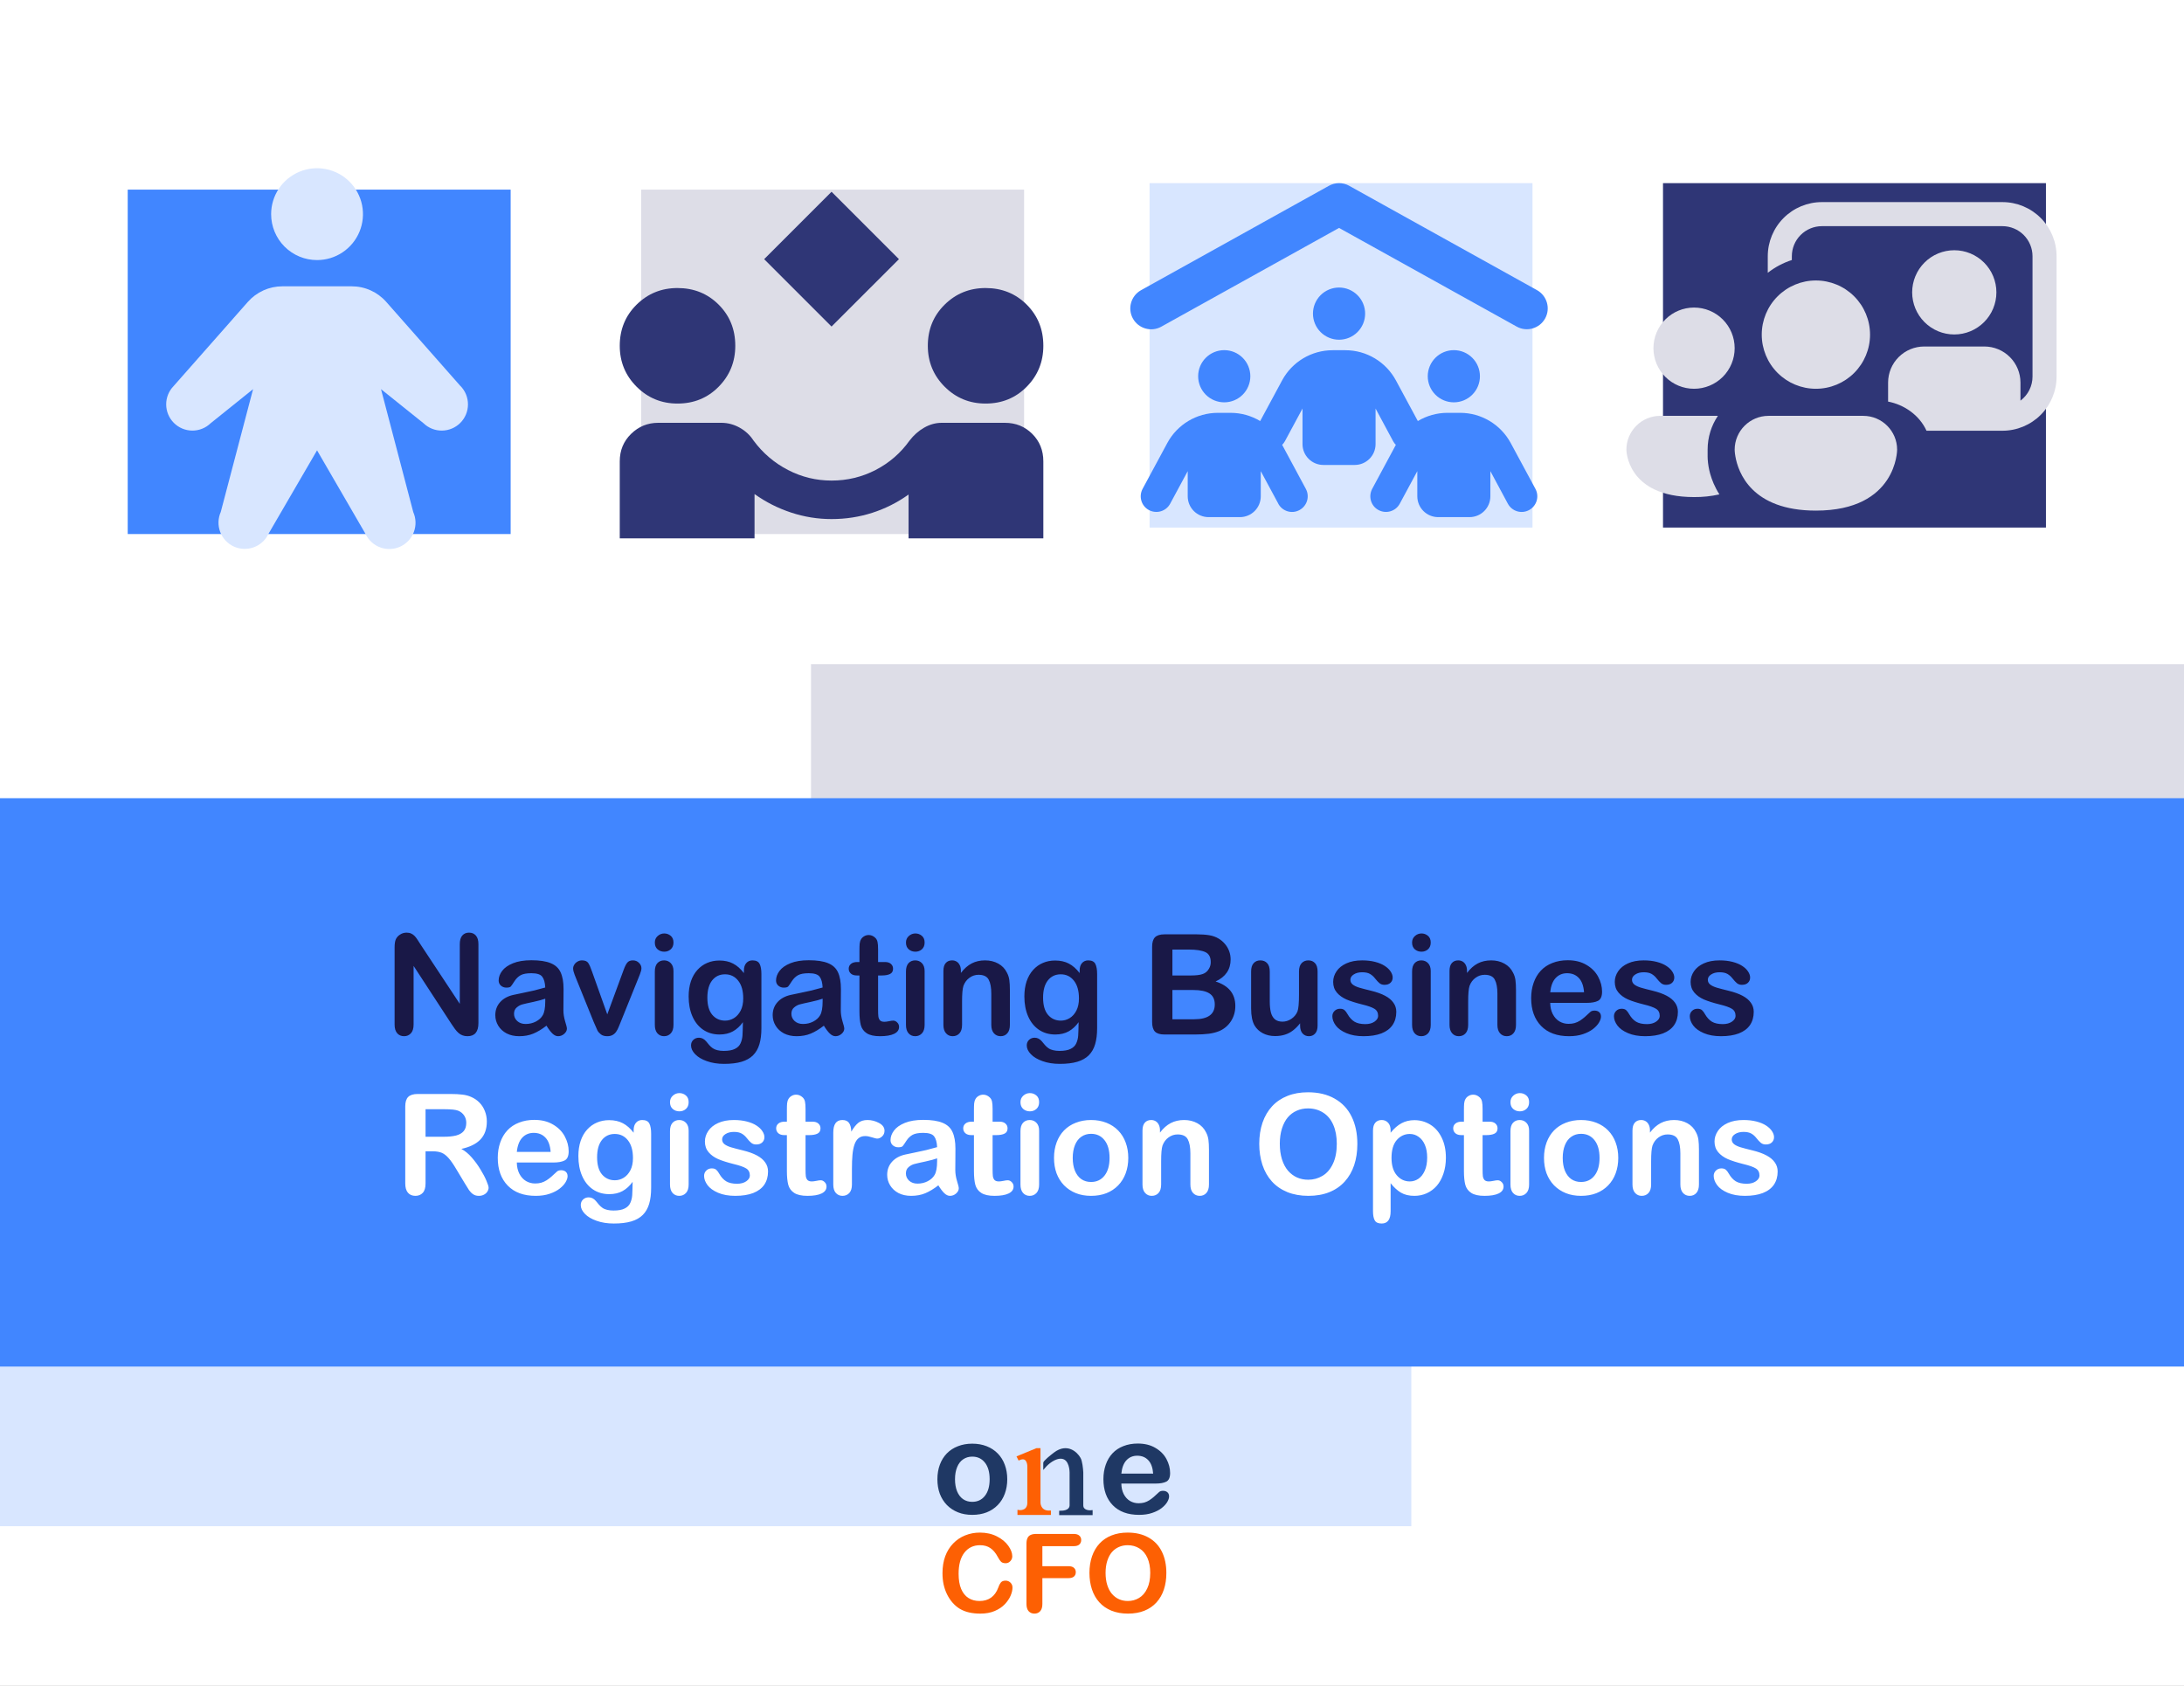 <svg width="342" height="264" viewBox="0 0 342 264" fill="none" xmlns="http://www.w3.org/2000/svg">
<rect x="0" y="0" width="342" height="264" fill="#808080" stroke="none"/>
<g clip-path="url(#clip0_2993_6537)">
<rect width="342" height="264" fill="white"/>
<rect x="127" y="104" width="225" height="73" fill="#DDDDE7"/>
<rect x="-4" y="166" width="225" height="73" fill="#D8E6FF"/>
<rect x="20" y="29.695" width="59.965" height="53.935" fill="#4186FF"/>
<rect x="100.4" y="29.695" width="59.965" height="53.935" fill="#DDDDE7"/>
<rect x="180.015" y="28.68" width="59.965" height="53.935" fill="#D8E6FF"/>
<rect x="260.415" y="28.68" width="59.965" height="53.935" fill="#2F3676"/>
<path d="M42.456 33.535C42.456 32.113 42.877 30.723 43.668 29.54C44.458 28.357 45.581 27.436 46.895 26.891C48.209 26.347 49.655 26.204 51.05 26.482C52.445 26.759 53.727 27.444 54.733 28.45C55.738 29.456 56.423 30.737 56.701 32.133C56.978 33.528 56.836 34.974 56.292 36.288C55.747 37.602 54.825 38.725 53.643 39.515C52.46 40.306 51.07 40.727 49.647 40.727C47.74 40.727 45.911 39.97 44.562 38.621C43.213 37.272 42.456 35.443 42.456 33.535ZM72.101 60.448L60.479 47.272C59.804 46.507 58.974 45.894 58.044 45.474C57.114 45.054 56.105 44.837 55.085 44.837H44.21C43.19 44.837 42.181 45.054 41.251 45.474C40.321 45.894 39.491 46.507 38.816 47.272L27.194 60.448C26.439 61.22 26.018 62.258 26.023 63.338C26.028 64.418 26.457 65.452 27.218 66.218C27.98 66.984 29.012 67.419 30.091 67.43C31.171 67.441 32.212 67.026 32.988 66.276L39.63 60.941L34.57 80.174C34.13 81.162 34.097 82.284 34.479 83.296C34.861 84.309 35.627 85.13 36.61 85.581C37.593 86.032 38.715 86.078 39.731 85.707C40.748 85.337 41.577 84.581 42.039 83.603L49.647 70.522L57.245 83.621C57.707 84.599 58.537 85.355 59.553 85.725C60.57 86.096 61.691 86.05 62.675 85.599C63.658 85.148 64.423 84.327 64.805 83.314C65.187 82.302 65.154 81.18 64.714 80.192L59.664 60.941L66.317 66.276C67.093 67.026 68.134 67.441 69.213 67.43C70.293 67.419 71.325 66.984 72.087 66.218C72.848 65.452 73.277 64.418 73.282 63.338C73.286 62.258 72.866 61.22 72.111 60.448H72.101Z" fill="#D8E6FF"/>
<path d="M130.215 51.136L119.663 40.584L130.215 30.031L140.768 40.584L130.215 51.136ZM97.05 84.301V72.241C97.05 70.533 97.641 69.101 98.823 67.945C100.005 66.789 101.424 66.211 103.08 66.211H112.954C113.959 66.211 114.914 66.463 115.818 66.965C116.723 67.468 117.452 68.146 118.004 69C119.462 70.96 121.258 72.493 123.395 73.598C125.532 74.704 127.805 75.256 130.215 75.256C132.677 75.256 134.977 74.704 137.113 73.598C139.25 72.493 141.021 70.96 142.426 69C143.079 68.146 143.846 67.468 144.726 66.965C145.607 66.463 146.523 66.211 147.476 66.211H157.35C159.059 66.211 160.491 66.789 161.646 67.945C162.802 69.101 163.38 70.533 163.38 72.241V84.301H142.275V77.442C140.516 78.698 138.619 79.653 136.583 80.306C134.547 80.96 132.424 81.286 130.215 81.286C128.054 81.286 125.944 80.947 123.884 80.267C121.823 79.588 119.914 78.621 118.155 77.367V84.301H97.05ZM106.095 63.196C103.583 63.196 101.447 62.317 99.688 60.558C97.929 58.799 97.05 56.664 97.05 54.151C97.05 51.589 97.929 49.44 99.688 47.705C101.447 45.971 103.583 45.104 106.095 45.106C108.658 45.106 110.806 45.974 112.541 47.708C114.276 49.443 115.142 51.59 115.14 54.151C115.14 56.664 114.273 58.799 112.538 60.558C110.803 62.317 108.656 63.196 106.095 63.196ZM154.335 63.196C151.823 63.196 149.687 62.317 147.928 60.558C146.169 58.799 145.29 56.664 145.29 54.151C145.29 51.589 146.169 49.44 147.928 47.705C149.687 45.971 151.823 45.104 154.335 45.106C156.898 45.106 159.046 45.974 160.781 47.708C162.516 49.443 163.382 51.59 163.38 54.151C163.38 56.664 162.513 58.799 160.778 60.558C159.043 62.317 156.896 63.196 154.335 63.196Z" fill="#2F3676"/>
<g clip-path="url(#clip1_2993_6537)">
<path d="M211.269 29.093L240.685 45.436C242.258 46.314 242.83 48.306 241.952 49.879C241.073 51.452 239.082 52.024 237.509 51.146L209.685 35.692L181.852 51.156C180.279 52.034 178.287 51.462 177.409 49.889C176.53 48.316 177.102 46.325 178.675 45.446L208.102 29.093C209.093 28.542 210.288 28.542 211.279 29.093H211.269ZM209.685 45.027C210.769 45.027 211.808 45.458 212.574 46.224C213.341 46.99 213.771 48.029 213.771 49.113C213.771 50.197 213.341 51.236 212.574 52.002C211.808 52.768 210.769 53.199 209.685 53.199C208.602 53.199 207.563 52.768 206.796 52.002C206.03 51.236 205.6 50.197 205.6 49.113C205.6 48.029 206.03 46.99 206.796 46.224C207.563 45.458 208.602 45.027 209.685 45.027ZM191.708 54.833C192.792 54.833 193.831 55.264 194.597 56.03C195.364 56.796 195.794 57.835 195.794 58.919C195.794 60.002 195.364 61.041 194.597 61.808C193.831 62.574 192.792 63.004 191.708 63.004C190.625 63.004 189.586 62.574 188.819 61.808C188.053 61.041 187.623 60.002 187.623 58.919C187.623 57.835 188.053 56.796 188.819 56.03C189.586 55.264 190.625 54.833 191.708 54.833ZM223.577 58.919C223.577 57.835 224.007 56.796 224.773 56.03C225.539 55.264 226.579 54.833 227.662 54.833C228.746 54.833 229.785 55.264 230.551 56.03C231.317 56.796 231.748 57.835 231.748 58.919C231.748 60.002 231.317 61.041 230.551 61.808C229.785 62.574 228.746 63.004 227.662 63.004C226.579 63.004 225.539 62.574 224.773 61.808C224.007 61.041 223.577 60.002 223.577 58.919ZM200.176 78.877L197.428 73.78V77.713C197.428 79.521 195.968 80.981 194.16 80.981H189.257C187.449 80.981 185.988 79.521 185.988 77.713V73.78L183.241 78.877C182.597 80.072 181.116 80.511 179.921 79.878C178.726 79.245 178.287 77.754 178.92 76.558L182.791 69.378C184.354 66.467 187.398 64.649 190.707 64.649H192.699C194.364 64.649 195.958 65.109 197.336 65.936L200.768 59.572C202.331 56.661 205.375 54.843 208.684 54.843H210.676C213.986 54.843 217.019 56.661 218.592 59.572L222.024 65.936C223.403 65.109 224.996 64.649 226.661 64.649H228.653C231.962 64.649 234.996 66.467 236.569 69.378L240.44 76.558C241.084 77.754 240.634 79.235 239.439 79.878C238.244 80.522 236.763 80.072 236.12 78.877L233.382 73.78V77.713C233.382 79.521 231.922 80.981 230.114 80.981H225.211C223.403 80.981 221.942 79.521 221.942 77.713V73.78L219.195 78.877C218.551 80.072 217.07 80.511 215.875 79.878C214.68 79.245 214.241 77.754 214.874 76.558L218.582 69.664C218.408 69.49 218.255 69.296 218.143 69.072L215.405 63.975V69.541C215.405 71.349 213.945 72.81 212.137 72.81H207.234C205.426 72.81 203.965 71.349 203.965 69.541V63.975L201.218 69.072C201.095 69.296 200.952 69.49 200.779 69.664L204.486 76.558C205.13 77.754 204.68 79.235 203.485 79.878C202.29 80.522 200.809 80.072 200.166 78.877H200.176Z" fill="#4186FF"/>
</g>
<g clip-path="url(#clip2_2993_6537)">
<path d="M276.821 40.128C276.821 37.879 277.715 35.722 279.305 34.132C280.895 32.542 283.052 31.648 285.301 31.648H313.567C315.816 31.648 317.972 32.542 319.563 34.132C321.153 35.722 322.046 37.879 322.046 40.128V58.972C322.046 61.221 321.153 63.378 319.563 64.968C317.972 66.558 315.816 67.452 313.567 67.452H301.678C300.547 64.972 298.143 63.362 295.663 62.888V59.914C295.663 58.415 296.259 56.977 297.319 55.917C298.379 54.856 299.817 54.261 301.316 54.261H310.738C312.237 54.261 313.675 54.856 314.736 55.917C315.796 56.977 316.391 58.415 316.391 59.914V62.741C316.977 62.302 317.453 61.734 317.78 61.079C318.108 60.425 318.278 59.703 318.278 58.972V40.128C318.278 38.879 317.781 37.681 316.898 36.797C316.014 35.913 314.816 35.417 313.567 35.417H285.301C284.052 35.417 282.853 35.913 281.97 36.797C281.086 37.681 280.59 38.879 280.59 40.128V40.72C279.226 41.161 277.95 41.838 276.821 42.721V40.128ZM306.027 52.377C307.776 52.377 309.454 51.682 310.691 50.445C311.928 49.208 312.623 47.53 312.623 45.781C312.623 44.032 311.928 42.355 310.691 41.118C309.454 39.881 307.776 39.186 306.027 39.186C304.278 39.186 302.6 39.881 301.364 41.118C300.127 42.355 299.432 44.032 299.432 45.781C299.432 47.53 300.127 49.208 301.364 50.445C302.6 51.682 304.278 52.377 306.027 52.377Z" fill="#DDDDE7"/>
<path d="M284.357 60.881C282.108 60.881 279.951 59.988 278.361 58.398C276.771 56.807 275.877 54.651 275.877 52.402C275.877 50.153 276.771 47.996 278.361 46.406C279.951 44.815 282.108 43.922 284.357 43.922C286.606 43.922 288.763 44.815 290.353 46.406C291.943 47.996 292.837 50.153 292.837 52.402C292.837 54.651 291.943 56.807 290.353 58.398C288.763 59.988 286.606 60.881 284.357 60.881ZM265.278 60.881C263.591 60.881 261.973 60.211 260.781 59.019C259.588 57.826 258.918 56.208 258.918 54.522C258.918 52.835 259.588 51.217 260.781 50.025C261.973 48.832 263.591 48.162 265.278 48.162C266.964 48.162 268.582 48.832 269.775 50.025C270.967 51.217 271.637 52.835 271.637 54.522C271.637 56.208 270.967 57.826 269.775 59.019C268.582 60.211 266.964 60.881 265.278 60.881ZM291.777 65.121C294.702 65.121 297.077 67.495 297.077 70.421C297.077 70.421 297.077 79.96 284.357 79.96C274.275 79.96 272.184 73.965 271.752 71.481C271.637 70.832 271.637 70.421 271.637 70.421C271.637 67.495 274.012 65.121 276.937 65.121H291.777ZM267.415 71.905C267.463 72.674 267.591 73.435 267.796 74.177C268.063 75.123 268.504 76.255 269.246 77.421C267.945 77.712 266.615 77.853 265.282 77.841C254.682 77.841 254.682 70.421 254.682 70.421C254.682 67.495 257.057 65.121 259.982 65.121H269.009C267.991 66.639 267.402 68.458 267.402 70.421V71.481L267.415 71.905Z" fill="#DDDDE7"/>
</g>
<rect x="-9" y="125" width="379" height="89" fill="#4186FF"/>
<path d="M65.889 147.953L71.998 157.196V147.868C71.998 147.261 72.127 146.808 72.383 146.509C72.647 146.202 73 146.049 73.442 146.049C73.899 146.049 74.259 146.202 74.523 146.509C74.787 146.808 74.919 147.261 74.919 147.868V160.203C74.919 161.579 74.348 162.267 73.207 162.267C72.922 162.267 72.665 162.225 72.437 162.139C72.209 162.061 71.995 161.932 71.795 161.754C71.595 161.576 71.41 161.369 71.239 161.133C71.067 160.891 70.896 160.645 70.725 160.395L64.766 151.259V160.449C64.766 161.048 64.627 161.501 64.349 161.807C64.071 162.114 63.714 162.267 63.279 162.267C62.83 162.267 62.47 162.114 62.199 161.807C61.928 161.494 61.792 161.041 61.792 160.449V148.349C61.792 147.835 61.849 147.432 61.963 147.14C62.099 146.819 62.323 146.559 62.637 146.359C62.951 146.152 63.29 146.049 63.654 146.049C63.939 146.049 64.181 146.095 64.381 146.188C64.588 146.281 64.766 146.405 64.916 146.562C65.073 146.719 65.23 146.923 65.387 147.172C65.551 147.422 65.718 147.682 65.889 147.953ZM85.574 160.62C84.868 161.169 84.184 161.583 83.52 161.861C82.864 162.132 82.126 162.267 81.306 162.267C80.557 162.267 79.897 162.121 79.327 161.829C78.763 161.529 78.328 161.126 78.021 160.62C77.715 160.114 77.561 159.564 77.561 158.972C77.561 158.174 77.814 157.492 78.321 156.929C78.827 156.366 79.523 155.988 80.407 155.795C80.593 155.752 81.053 155.656 81.787 155.506C82.522 155.356 83.149 155.221 83.67 155.1C84.198 154.971 84.768 154.818 85.382 154.64C85.346 153.869 85.189 153.306 84.911 152.949C84.64 152.585 84.073 152.404 83.21 152.404C82.468 152.404 81.908 152.507 81.53 152.714C81.159 152.921 80.839 153.231 80.568 153.645C80.304 154.058 80.115 154.333 80.001 154.468C79.894 154.597 79.658 154.661 79.294 154.661C78.966 154.661 78.681 154.558 78.439 154.351C78.203 154.137 78.086 153.866 78.086 153.538C78.086 153.024 78.267 152.525 78.631 152.04C78.995 151.555 79.562 151.155 80.332 150.842C81.103 150.528 82.062 150.371 83.21 150.371C84.494 150.371 85.503 150.524 86.238 150.831C86.972 151.131 87.489 151.608 87.789 152.265C88.096 152.921 88.249 153.791 88.249 154.875C88.249 155.56 88.245 156.141 88.238 156.619C88.238 157.097 88.235 157.628 88.228 158.213C88.228 158.762 88.317 159.336 88.495 159.935C88.68 160.527 88.773 160.909 88.773 161.08C88.773 161.379 88.63 161.654 88.345 161.904C88.067 162.146 87.75 162.267 87.393 162.267C87.094 162.267 86.798 162.128 86.505 161.85C86.213 161.565 85.903 161.155 85.574 160.62ZM85.382 156.394C84.954 156.551 84.33 156.719 83.51 156.897C82.697 157.068 82.133 157.196 81.819 157.282C81.505 157.361 81.206 157.521 80.921 157.763C80.635 157.999 80.493 158.33 80.493 158.758C80.493 159.201 80.66 159.579 80.996 159.892C81.331 160.199 81.769 160.352 82.311 160.352C82.889 160.352 83.421 160.228 83.905 159.978C84.398 159.721 84.758 159.393 84.986 158.994C85.25 158.552 85.382 157.824 85.382 156.811V156.394ZM92.732 152.211L95.096 158.844L97.642 151.922C97.842 151.366 98.038 150.974 98.231 150.745C98.423 150.51 98.716 150.392 99.108 150.392C99.479 150.392 99.792 150.517 100.049 150.767C100.313 151.016 100.445 151.305 100.445 151.633C100.445 151.762 100.42 151.911 100.37 152.083C100.327 152.254 100.274 152.414 100.21 152.564C100.153 152.714 100.085 152.885 100.006 153.078L97.203 160.032C97.125 160.231 97.022 160.484 96.893 160.791C96.772 161.098 96.633 161.362 96.476 161.583C96.326 161.797 96.137 161.964 95.909 162.086C95.688 162.207 95.417 162.267 95.096 162.267C94.682 162.267 94.351 162.175 94.101 161.989C93.858 161.797 93.677 161.59 93.555 161.369C93.441 161.141 93.245 160.695 92.967 160.032L90.185 153.153C90.121 152.981 90.053 152.81 89.982 152.639C89.918 152.468 89.861 152.293 89.811 152.115C89.768 151.936 89.747 151.783 89.747 151.655C89.747 151.455 89.807 151.259 89.929 151.066C90.05 150.867 90.217 150.706 90.431 150.585C90.645 150.457 90.877 150.392 91.127 150.392C91.612 150.392 91.943 150.531 92.122 150.81C92.307 151.088 92.51 151.555 92.732 152.211ZM105.463 152.051V160.492C105.463 161.076 105.323 161.519 105.045 161.818C104.767 162.118 104.414 162.267 103.986 162.267C103.558 162.267 103.209 162.114 102.938 161.807C102.674 161.501 102.542 161.062 102.542 160.492V152.136C102.542 151.558 102.674 151.123 102.938 150.831C103.209 150.539 103.558 150.392 103.986 150.392C104.414 150.392 104.767 150.539 105.045 150.831C105.323 151.123 105.463 151.53 105.463 152.051ZM104.018 149.034C103.612 149.034 103.262 148.909 102.97 148.659C102.685 148.41 102.542 148.057 102.542 147.6C102.542 147.186 102.688 146.848 102.981 146.584C103.28 146.313 103.626 146.177 104.018 146.177C104.396 146.177 104.731 146.298 105.024 146.541C105.316 146.783 105.463 147.136 105.463 147.6C105.463 148.049 105.32 148.402 105.035 148.659C104.749 148.909 104.411 149.034 104.018 149.034ZM119.231 152.532V161.016C119.231 161.986 119.128 162.82 118.921 163.519C118.714 164.218 118.383 164.796 117.926 165.252C117.47 165.709 116.87 166.048 116.129 166.269C115.394 166.49 114.478 166.6 113.379 166.6C112.374 166.6 111.475 166.458 110.683 166.172C109.892 165.894 109.282 165.53 108.854 165.081C108.426 164.639 108.212 164.182 108.212 163.712C108.212 163.355 108.333 163.063 108.576 162.834C108.818 162.613 109.111 162.503 109.453 162.503C109.881 162.503 110.255 162.692 110.576 163.07C110.733 163.262 110.894 163.455 111.058 163.648C111.229 163.847 111.414 164.015 111.614 164.15C111.821 164.293 112.067 164.396 112.352 164.461C112.638 164.532 112.966 164.568 113.336 164.568C114.092 164.568 114.677 164.461 115.091 164.247C115.512 164.04 115.804 163.747 115.968 163.369C116.139 162.991 116.239 162.585 116.268 162.15C116.296 161.722 116.318 161.03 116.332 160.074C115.883 160.702 115.362 161.18 114.77 161.508C114.185 161.836 113.486 162 112.673 162C111.696 162 110.84 161.75 110.106 161.251C109.378 160.752 108.818 160.053 108.426 159.154C108.034 158.256 107.838 157.218 107.838 156.041C107.838 155.164 107.955 154.372 108.191 153.666C108.433 152.96 108.775 152.364 109.218 151.879C109.66 151.394 110.17 151.031 110.747 150.788C111.325 150.539 111.96 150.414 112.652 150.414C113.479 150.414 114.196 150.574 114.802 150.895C115.408 151.209 115.972 151.705 116.492 152.382V151.986C116.492 151.48 116.617 151.088 116.867 150.81C117.117 150.531 117.437 150.392 117.83 150.392C118.393 150.392 118.768 150.578 118.953 150.949C119.139 151.312 119.231 151.84 119.231 152.532ZM110.769 156.234C110.769 157.418 111.026 158.313 111.539 158.919C112.06 159.525 112.73 159.828 113.55 159.828C114.035 159.828 114.492 159.7 114.92 159.443C115.355 159.179 115.708 158.787 115.979 158.266C116.25 157.739 116.385 157.1 116.385 156.351C116.385 155.16 116.122 154.233 115.594 153.57C115.073 152.906 114.385 152.575 113.529 152.575C112.695 152.575 112.024 152.892 111.518 153.527C111.019 154.162 110.769 155.064 110.769 156.234ZM129.01 160.62C128.303 161.169 127.619 161.583 126.955 161.861C126.299 162.132 125.561 162.267 124.741 162.267C123.992 162.267 123.332 162.121 122.762 161.829C122.198 161.529 121.763 161.126 121.457 160.62C121.15 160.114 120.996 159.564 120.996 158.972C120.996 158.174 121.25 157.492 121.756 156.929C122.262 156.366 122.958 155.988 123.842 155.795C124.028 155.752 124.488 155.656 125.222 155.506C125.957 155.356 126.585 155.221 127.105 155.1C127.633 154.971 128.204 154.818 128.817 154.64C128.781 153.869 128.624 153.306 128.346 152.949C128.075 152.585 127.508 152.404 126.645 152.404C125.903 152.404 125.344 152.507 124.966 152.714C124.595 152.921 124.274 153.231 124.003 153.645C123.739 154.058 123.55 154.333 123.436 154.468C123.329 154.597 123.093 154.661 122.73 154.661C122.402 154.661 122.116 154.558 121.874 154.351C121.638 154.137 121.521 153.866 121.521 153.538C121.521 153.024 121.703 152.525 122.066 152.04C122.43 151.555 122.997 151.155 123.767 150.842C124.538 150.528 125.497 150.371 126.645 150.371C127.929 150.371 128.938 150.524 129.673 150.831C130.407 151.131 130.925 151.608 131.224 152.265C131.531 152.921 131.684 153.791 131.684 154.875C131.684 155.56 131.681 156.141 131.673 156.619C131.673 157.097 131.67 157.628 131.663 158.213C131.663 158.762 131.752 159.336 131.93 159.935C132.116 160.527 132.208 160.909 132.208 161.08C132.208 161.379 132.066 161.654 131.78 161.904C131.502 162.146 131.185 162.267 130.828 162.267C130.529 162.267 130.233 162.128 129.94 161.85C129.648 161.565 129.338 161.155 129.01 160.62ZM128.817 156.394C128.389 156.551 127.765 156.719 126.945 156.897C126.132 157.068 125.568 157.196 125.254 157.282C124.941 157.361 124.641 157.521 124.356 157.763C124.07 157.999 123.928 158.33 123.928 158.758C123.928 159.201 124.095 159.579 124.431 159.892C124.766 160.199 125.204 160.352 125.747 160.352C126.324 160.352 126.856 160.228 127.341 159.978C127.833 159.721 128.193 159.393 128.421 158.994C128.685 158.552 128.817 157.824 128.817 156.811V156.394ZM134.262 150.649H134.583V148.895C134.583 148.424 134.594 148.057 134.615 147.793C134.644 147.522 134.715 147.29 134.829 147.097C134.944 146.898 135.108 146.737 135.322 146.616C135.535 146.487 135.774 146.423 136.038 146.423C136.409 146.423 136.744 146.562 137.044 146.841C137.244 147.026 137.368 147.254 137.418 147.525C137.475 147.789 137.504 148.167 137.504 148.659V150.649H138.574C138.987 150.649 139.301 150.749 139.515 150.949C139.736 151.141 139.847 151.391 139.847 151.698C139.847 152.09 139.69 152.364 139.376 152.521C139.069 152.678 138.627 152.757 138.05 152.757H137.504V158.127C137.504 158.584 137.518 158.937 137.547 159.186C137.582 159.429 137.668 159.629 137.804 159.785C137.946 159.935 138.174 160.01 138.488 160.01C138.659 160.01 138.891 159.982 139.184 159.925C139.476 159.86 139.704 159.828 139.868 159.828C140.104 159.828 140.314 159.925 140.499 160.117C140.692 160.303 140.788 160.534 140.788 160.812C140.788 161.283 140.532 161.643 140.018 161.893C139.505 162.143 138.766 162.267 137.804 162.267C136.891 162.267 136.199 162.114 135.728 161.807C135.257 161.501 134.947 161.076 134.797 160.534C134.655 159.992 134.583 159.268 134.583 158.363V152.757H134.198C133.777 152.757 133.456 152.657 133.235 152.457C133.014 152.257 132.904 152.004 132.904 151.698C132.904 151.391 133.018 151.141 133.246 150.949C133.481 150.749 133.82 150.649 134.262 150.649ZM144.79 152.051V160.492C144.79 161.076 144.65 161.519 144.372 161.818C144.094 162.118 143.741 162.267 143.313 162.267C142.885 162.267 142.536 162.114 142.265 161.807C142.001 161.501 141.869 161.062 141.869 160.492V152.136C141.869 151.558 142.001 151.123 142.265 150.831C142.536 150.539 142.885 150.392 143.313 150.392C143.741 150.392 144.094 150.539 144.372 150.831C144.65 151.123 144.79 151.53 144.79 152.051ZM143.345 149.034C142.939 149.034 142.589 148.909 142.297 148.659C142.012 148.41 141.869 148.057 141.869 147.6C141.869 147.186 142.015 146.848 142.308 146.584C142.607 146.313 142.953 146.177 143.345 146.177C143.723 146.177 144.058 146.298 144.351 146.541C144.643 146.783 144.79 147.136 144.79 147.6C144.79 148.049 144.647 148.402 144.362 148.659C144.076 148.909 143.738 149.034 143.345 149.034ZM150.47 152.008V152.361C150.984 151.683 151.544 151.188 152.15 150.874C152.763 150.553 153.466 150.392 154.257 150.392C155.028 150.392 155.716 150.56 156.322 150.895C156.929 151.23 157.381 151.705 157.681 152.318C157.874 152.675 157.998 153.06 158.055 153.473C158.112 153.887 158.141 154.415 158.141 155.057V160.492C158.141 161.076 158.005 161.519 157.734 161.818C157.471 162.118 157.125 162.267 156.697 162.267C156.262 162.267 155.909 162.114 155.638 161.807C155.367 161.501 155.231 161.062 155.231 160.492V155.624C155.231 154.661 155.096 153.926 154.825 153.42C154.561 152.906 154.029 152.65 153.23 152.65C152.71 152.65 152.236 152.807 151.808 153.12C151.38 153.427 151.066 153.851 150.866 154.394C150.723 154.829 150.652 155.642 150.652 156.833V160.492C150.652 161.084 150.513 161.529 150.235 161.829C149.964 162.121 149.611 162.267 149.176 162.267C148.755 162.267 148.409 162.114 148.138 161.807C147.867 161.501 147.732 161.062 147.732 160.492V152.051C147.732 151.494 147.853 151.081 148.095 150.81C148.338 150.531 148.669 150.392 149.09 150.392C149.347 150.392 149.579 150.453 149.786 150.574C149.992 150.695 150.156 150.877 150.278 151.12C150.406 151.362 150.47 151.658 150.47 152.008ZM171.803 152.532V161.016C171.803 161.986 171.699 162.82 171.492 163.519C171.286 164.218 170.954 164.796 170.498 165.252C170.041 165.709 169.442 166.048 168.7 166.269C167.966 166.49 167.049 166.6 165.951 166.6C164.945 166.6 164.046 166.458 163.255 166.172C162.463 165.894 161.853 165.53 161.425 165.081C160.997 164.639 160.783 164.182 160.783 163.712C160.783 163.355 160.905 163.063 161.147 162.834C161.39 162.613 161.682 162.503 162.024 162.503C162.452 162.503 162.827 162.692 163.148 163.07C163.305 163.262 163.465 163.455 163.629 163.648C163.8 163.847 163.986 164.015 164.186 164.15C164.392 164.293 164.638 164.396 164.924 164.461C165.209 164.532 165.537 164.568 165.908 164.568C166.664 164.568 167.249 164.461 167.662 164.247C168.083 164.04 168.376 163.747 168.54 163.369C168.711 162.991 168.811 162.585 168.839 162.15C168.868 161.722 168.889 161.03 168.903 160.074C168.454 160.702 167.934 161.18 167.342 161.508C166.757 161.836 166.058 162 165.245 162C164.268 162 163.412 161.75 162.677 161.251C161.95 160.752 161.39 160.053 160.997 159.154C160.605 158.256 160.409 157.218 160.409 156.041C160.409 155.164 160.527 154.372 160.762 153.666C161.005 152.96 161.347 152.364 161.789 151.879C162.231 151.394 162.741 151.031 163.319 150.788C163.897 150.539 164.531 150.414 165.223 150.414C166.051 150.414 166.767 150.574 167.374 150.895C167.98 151.209 168.543 151.705 169.064 152.382V151.986C169.064 151.48 169.189 151.088 169.438 150.81C169.688 150.531 170.009 150.392 170.401 150.392C170.965 150.392 171.339 150.578 171.525 150.949C171.71 151.312 171.803 151.84 171.803 152.532ZM163.34 156.234C163.34 157.418 163.597 158.313 164.111 158.919C164.631 159.525 165.302 159.828 166.122 159.828C166.607 159.828 167.063 159.7 167.491 159.443C167.926 159.179 168.279 158.787 168.55 158.266C168.821 157.739 168.957 157.1 168.957 156.351C168.957 155.16 168.693 154.233 168.165 153.57C167.645 152.906 166.956 152.575 166.101 152.575C165.266 152.575 164.596 152.892 164.089 153.527C163.59 154.162 163.34 155.064 163.34 156.234ZM187.133 162H182.341C181.649 162 181.153 161.847 180.853 161.54C180.561 161.226 180.415 160.73 180.415 160.053V148.263C180.415 147.572 180.565 147.076 180.864 146.776C181.171 146.47 181.663 146.316 182.341 146.316H187.422C188.171 146.316 188.82 146.363 189.369 146.455C189.919 146.548 190.411 146.726 190.846 146.99C191.217 147.211 191.545 147.493 191.83 147.835C192.115 148.171 192.333 148.545 192.483 148.959C192.632 149.365 192.707 149.797 192.707 150.253C192.707 151.822 191.923 152.971 190.354 153.698C192.415 154.354 193.445 155.631 193.445 157.528C193.445 158.405 193.221 159.197 192.771 159.903C192.322 160.602 191.716 161.119 190.953 161.454C190.475 161.654 189.926 161.797 189.305 161.882C188.685 161.961 187.961 162 187.133 162ZM186.898 155.035H183.592V159.614H187.005C189.152 159.614 190.225 158.84 190.225 157.293C190.225 156.501 189.947 155.927 189.391 155.57C188.834 155.214 188.004 155.035 186.898 155.035ZM183.592 148.702V152.757H186.502C187.294 152.757 187.904 152.682 188.332 152.532C188.767 152.382 189.098 152.097 189.327 151.676C189.505 151.377 189.594 151.041 189.594 150.67C189.594 149.879 189.312 149.355 188.749 149.098C188.185 148.834 187.326 148.702 186.171 148.702H183.592ZM203.587 160.62V160.245C203.238 160.688 202.871 161.059 202.485 161.358C202.1 161.658 201.68 161.879 201.223 162.021C200.767 162.171 200.246 162.246 199.661 162.246C198.955 162.246 198.32 162.1 197.757 161.807C197.201 161.515 196.769 161.112 196.462 160.599C196.099 159.978 195.917 159.086 195.917 157.924V152.136C195.917 151.551 196.049 151.116 196.313 150.831C196.576 150.539 196.926 150.392 197.361 150.392C197.803 150.392 198.16 150.539 198.431 150.831C198.702 151.123 198.837 151.558 198.837 152.136V156.811C198.837 157.489 198.894 158.059 199.009 158.523C199.123 158.98 199.326 159.34 199.618 159.604C199.918 159.86 200.321 159.989 200.827 159.989C201.319 159.989 201.783 159.843 202.218 159.55C202.653 159.258 202.97 158.876 203.17 158.405C203.334 157.992 203.416 157.086 203.416 155.688V152.136C203.416 151.558 203.552 151.123 203.823 150.831C204.094 150.539 204.447 150.392 204.882 150.392C205.317 150.392 205.666 150.539 205.93 150.831C206.194 151.116 206.326 151.551 206.326 152.136V160.599C206.326 161.155 206.198 161.572 205.941 161.85C205.691 162.128 205.367 162.267 204.967 162.267C204.568 162.267 204.236 162.125 203.973 161.84C203.716 161.547 203.587 161.141 203.587 160.62ZM218.651 158.448C218.651 159.254 218.454 159.946 218.062 160.524C217.67 161.094 217.089 161.529 216.318 161.829C215.555 162.121 214.624 162.267 213.526 162.267C212.478 162.267 211.579 162.107 210.83 161.786C210.081 161.465 209.529 161.066 209.172 160.588C208.815 160.103 208.637 159.618 208.637 159.133C208.637 158.812 208.751 158.537 208.979 158.309C209.208 158.081 209.496 157.967 209.846 157.967C210.153 157.967 210.388 158.042 210.552 158.191C210.716 158.341 210.873 158.552 211.023 158.823C211.322 159.343 211.679 159.732 212.093 159.989C212.513 160.245 213.084 160.374 213.804 160.374C214.389 160.374 214.867 160.245 215.238 159.989C215.616 159.725 215.805 159.425 215.805 159.09C215.805 158.577 215.609 158.202 215.216 157.967C214.831 157.731 214.193 157.507 213.301 157.293C212.296 157.043 211.476 156.783 210.841 156.512C210.213 156.234 209.71 155.87 209.332 155.421C208.954 154.971 208.765 154.418 208.765 153.762C208.765 153.177 208.94 152.625 209.29 152.104C209.639 151.583 210.153 151.17 210.83 150.863C211.515 150.549 212.339 150.392 213.301 150.392C214.057 150.392 214.735 150.471 215.334 150.628C215.94 150.785 216.443 150.995 216.843 151.259C217.249 151.523 217.556 151.815 217.763 152.136C217.977 152.457 218.084 152.771 218.084 153.078C218.084 153.413 217.969 153.687 217.741 153.901C217.52 154.115 217.203 154.222 216.789 154.222C216.49 154.222 216.233 154.137 216.019 153.966C215.812 153.794 215.573 153.538 215.302 153.195C215.081 152.91 214.821 152.682 214.521 152.511C214.222 152.339 213.815 152.254 213.301 152.254C212.774 152.254 212.335 152.368 211.986 152.596C211.636 152.817 211.461 153.095 211.461 153.431C211.461 153.737 211.59 153.991 211.846 154.19C212.103 154.383 212.449 154.543 212.884 154.672C213.319 154.8 213.918 154.957 214.682 155.142C215.587 155.363 216.326 155.627 216.896 155.934C217.474 156.241 217.909 156.604 218.201 157.025C218.501 157.439 218.651 157.913 218.651 158.448ZM224.043 152.051V160.492C224.043 161.076 223.903 161.519 223.625 161.818C223.347 162.118 222.994 162.267 222.566 162.267C222.138 162.267 221.789 162.114 221.518 161.807C221.254 161.501 221.122 161.062 221.122 160.492V152.136C221.122 151.558 221.254 151.123 221.518 150.831C221.789 150.539 222.138 150.392 222.566 150.392C222.994 150.392 223.347 150.539 223.625 150.831C223.903 151.123 224.043 151.53 224.043 152.051ZM222.598 149.034C222.192 149.034 221.842 148.909 221.55 148.659C221.265 148.41 221.122 148.057 221.122 147.6C221.122 147.186 221.268 146.848 221.561 146.584C221.86 146.313 222.206 146.177 222.598 146.177C222.976 146.177 223.312 146.298 223.604 146.541C223.896 146.783 224.043 147.136 224.043 147.6C224.043 148.049 223.9 148.402 223.615 148.659C223.329 148.909 222.991 149.034 222.598 149.034ZM229.723 152.008V152.361C230.237 151.683 230.797 151.188 231.403 150.874C232.016 150.553 232.719 150.392 233.511 150.392C234.281 150.392 234.969 150.56 235.575 150.895C236.182 151.23 236.634 151.705 236.934 152.318C237.127 152.675 237.251 153.06 237.308 153.473C237.366 153.887 237.394 154.415 237.394 155.057V160.492C237.394 161.076 237.259 161.519 236.987 161.818C236.724 162.118 236.378 162.267 235.95 162.267C235.515 162.267 235.162 162.114 234.891 161.807C234.62 161.501 234.484 161.062 234.484 160.492V155.624C234.484 154.661 234.349 153.926 234.078 153.42C233.814 152.906 233.282 152.65 232.484 152.65C231.963 152.65 231.489 152.807 231.061 153.12C230.633 153.427 230.319 153.851 230.119 154.394C229.977 154.829 229.905 155.642 229.905 156.833V160.492C229.905 161.084 229.766 161.529 229.488 161.829C229.217 162.121 228.864 162.267 228.429 162.267C228.008 162.267 227.662 162.114 227.391 161.807C227.12 161.501 226.985 161.062 226.985 160.492V152.051C226.985 151.494 227.106 151.081 227.348 150.81C227.591 150.531 227.922 150.392 228.343 150.392C228.6 150.392 228.832 150.453 229.039 150.574C229.245 150.695 229.41 150.877 229.531 151.12C229.659 151.362 229.723 151.658 229.723 152.008ZM248.467 157.047H242.754C242.761 157.71 242.893 158.295 243.15 158.801C243.414 159.308 243.76 159.689 244.187 159.946C244.623 160.203 245.1 160.331 245.621 160.331C245.971 160.331 246.288 160.292 246.573 160.213C246.866 160.128 247.147 159.999 247.418 159.828C247.689 159.65 247.939 159.461 248.167 159.261C248.395 159.062 248.691 158.791 249.055 158.448C249.205 158.32 249.419 158.256 249.697 158.256C249.997 158.256 250.239 158.338 250.425 158.502C250.61 158.666 250.703 158.897 250.703 159.197C250.703 159.461 250.599 159.771 250.392 160.128C250.186 160.477 249.872 160.816 249.451 161.144C249.037 161.465 248.513 161.733 247.878 161.947C247.251 162.16 246.527 162.267 245.707 162.267C243.831 162.267 242.372 161.733 241.331 160.663C240.29 159.593 239.769 158.141 239.769 156.309C239.769 155.446 239.897 154.647 240.154 153.912C240.411 153.17 240.785 152.536 241.278 152.008C241.77 151.48 242.376 151.077 243.096 150.799C243.817 150.514 244.615 150.371 245.493 150.371C246.634 150.371 247.611 150.613 248.424 151.098C249.244 151.576 249.858 152.197 250.264 152.96C250.671 153.723 250.874 154.5 250.874 155.292C250.874 156.027 250.664 156.505 250.243 156.726C249.822 156.94 249.23 157.047 248.467 157.047ZM242.754 155.388H248.05C247.978 154.39 247.707 153.645 247.236 153.153C246.773 152.653 246.16 152.404 245.396 152.404C244.669 152.404 244.07 152.657 243.599 153.163C243.135 153.662 242.854 154.404 242.754 155.388ZM262.749 158.448C262.749 159.254 262.553 159.946 262.161 160.524C261.768 161.094 261.187 161.529 260.417 161.829C259.654 162.121 258.723 162.267 257.625 162.267C256.576 162.267 255.677 162.107 254.929 161.786C254.18 161.465 253.627 161.066 253.27 160.588C252.914 160.103 252.735 159.618 252.735 159.133C252.735 158.812 252.85 158.537 253.078 158.309C253.306 158.081 253.595 157.967 253.944 157.967C254.251 157.967 254.486 158.042 254.65 158.191C254.814 158.341 254.971 158.552 255.121 158.823C255.421 159.343 255.777 159.732 256.191 159.989C256.612 160.245 257.182 160.374 257.903 160.374C258.488 160.374 258.965 160.245 259.336 159.989C259.714 159.725 259.903 159.425 259.903 159.09C259.903 158.577 259.707 158.202 259.315 157.967C258.93 157.731 258.291 157.507 257.4 157.293C256.394 157.043 255.574 156.783 254.939 156.512C254.312 156.234 253.809 155.87 253.431 155.421C253.053 154.971 252.864 154.418 252.864 153.762C252.864 153.177 253.039 152.625 253.388 152.104C253.737 151.583 254.251 151.17 254.929 150.863C255.613 150.549 256.437 150.392 257.4 150.392C258.156 150.392 258.833 150.471 259.433 150.628C260.039 150.785 260.542 150.995 260.941 151.259C261.348 151.523 261.654 151.815 261.861 152.136C262.075 152.457 262.182 152.771 262.182 153.078C262.182 153.413 262.068 153.687 261.84 153.901C261.619 154.115 261.301 154.222 260.888 154.222C260.588 154.222 260.331 154.137 260.117 153.966C259.91 153.794 259.671 153.538 259.4 153.195C259.179 152.91 258.919 152.682 258.619 152.511C258.32 152.339 257.913 152.254 257.4 152.254C256.872 152.254 256.433 152.368 256.084 152.596C255.735 152.817 255.56 153.095 255.56 153.431C255.56 153.737 255.688 153.991 255.945 154.19C256.202 154.383 256.548 154.543 256.983 154.672C257.418 154.8 258.017 154.957 258.78 155.142C259.686 155.363 260.424 155.627 260.995 155.934C261.572 156.241 262.007 156.604 262.3 157.025C262.599 157.439 262.749 157.913 262.749 158.448ZM274.624 158.448C274.624 159.254 274.428 159.946 274.036 160.524C273.643 161.094 273.062 161.529 272.292 161.829C271.529 162.121 270.598 162.267 269.5 162.267C268.451 162.267 267.553 162.107 266.804 161.786C266.055 161.465 265.502 161.066 265.145 160.588C264.789 160.103 264.611 159.618 264.611 159.133C264.611 158.812 264.725 158.537 264.953 158.309C265.181 158.081 265.47 157.967 265.819 157.967C266.126 157.967 266.361 158.042 266.526 158.191C266.69 158.341 266.846 158.552 266.996 158.823C267.296 159.343 267.652 159.732 268.066 159.989C268.487 160.245 269.057 160.374 269.778 160.374C270.363 160.374 270.84 160.245 271.211 159.989C271.589 159.725 271.778 159.425 271.778 159.09C271.778 158.577 271.582 158.202 271.19 157.967C270.805 157.731 270.166 157.507 269.275 157.293C268.269 157.043 267.449 156.783 266.814 156.512C266.187 156.234 265.684 155.87 265.306 155.421C264.928 154.971 264.739 154.418 264.739 153.762C264.739 153.177 264.914 152.625 265.263 152.104C265.613 151.583 266.126 151.17 266.804 150.863C267.488 150.549 268.312 150.392 269.275 150.392C270.031 150.392 270.709 150.471 271.308 150.628C271.914 150.785 272.417 150.995 272.816 151.259C273.223 151.523 273.529 151.815 273.736 152.136C273.95 152.457 274.057 152.771 274.057 153.078C274.057 153.413 273.943 153.687 273.715 153.901C273.494 154.115 273.176 154.222 272.763 154.222C272.463 154.222 272.206 154.137 271.992 153.966C271.786 153.794 271.547 153.538 271.276 153.195C271.054 152.91 270.794 152.682 270.495 152.511C270.195 152.339 269.788 152.254 269.275 152.254C268.747 152.254 268.309 152.368 267.959 152.596C267.61 152.817 267.435 153.095 267.435 153.431C267.435 153.737 267.563 153.991 267.82 154.19C268.077 154.383 268.423 154.543 268.858 154.672C269.293 154.8 269.892 154.957 270.655 155.142C271.561 155.363 272.299 155.627 272.87 155.934C273.447 156.241 273.882 156.604 274.175 157.025C274.474 157.439 274.624 157.913 274.624 158.448Z" fill="#191847"/>
<path d="M67.751 180.292H66.638V185.331C66.638 185.994 66.492 186.483 66.2 186.797C65.907 187.111 65.526 187.267 65.055 187.267C64.549 187.267 64.156 187.103 63.878 186.775C63.6 186.447 63.461 185.966 63.461 185.331V173.263C63.461 172.579 63.614 172.083 63.921 171.776C64.228 171.47 64.723 171.316 65.408 171.316H70.575C71.289 171.316 71.898 171.348 72.405 171.413C72.911 171.47 73.368 171.591 73.774 171.776C74.266 171.983 74.701 172.279 75.079 172.664C75.457 173.049 75.743 173.499 75.935 174.012C76.135 174.519 76.235 175.057 76.235 175.628C76.235 176.797 75.903 177.732 75.24 178.431C74.584 179.13 73.585 179.625 72.244 179.918C72.808 180.217 73.346 180.659 73.86 181.244C74.373 181.829 74.83 182.453 75.229 183.117C75.636 183.773 75.95 184.368 76.171 184.903C76.399 185.431 76.513 185.795 76.513 185.994C76.513 186.201 76.445 186.408 76.31 186.615C76.181 186.815 76.003 186.971 75.775 187.086C75.546 187.207 75.283 187.267 74.983 187.267C74.626 187.267 74.327 187.182 74.084 187.011C73.842 186.847 73.632 186.636 73.453 186.379C73.282 186.123 73.047 185.745 72.747 185.245L71.474 183.127C71.018 182.35 70.608 181.758 70.244 181.351C69.887 180.945 69.523 180.667 69.153 180.517C68.782 180.367 68.314 180.292 67.751 180.292ZM69.57 173.702H66.638V178.013H69.484C70.247 178.013 70.889 177.949 71.41 177.821C71.93 177.685 72.326 177.461 72.597 177.147C72.876 176.826 73.015 176.387 73.015 175.831C73.015 175.396 72.904 175.014 72.683 174.686C72.462 174.351 72.155 174.101 71.763 173.937C71.392 173.78 70.661 173.702 69.57 173.702ZM86.644 182.047H80.931C80.938 182.71 81.07 183.295 81.327 183.801C81.591 184.308 81.937 184.689 82.365 184.946C82.8 185.203 83.278 185.331 83.799 185.331C84.148 185.331 84.465 185.292 84.751 185.213C85.043 185.128 85.325 184.999 85.596 184.828C85.867 184.65 86.116 184.461 86.345 184.261C86.573 184.062 86.869 183.791 87.233 183.448C87.382 183.32 87.596 183.256 87.874 183.256C88.174 183.256 88.417 183.338 88.602 183.502C88.787 183.666 88.88 183.897 88.88 184.197C88.88 184.461 88.777 184.771 88.57 185.128C88.363 185.477 88.049 185.816 87.629 186.144C87.215 186.465 86.691 186.733 86.056 186.947C85.428 187.16 84.704 187.267 83.884 187.267C82.008 187.267 80.55 186.733 79.508 185.663C78.467 184.593 77.947 183.141 77.947 181.309C77.947 180.446 78.075 179.647 78.332 178.912C78.588 178.17 78.963 177.536 79.455 177.008C79.947 176.48 80.553 176.077 81.274 175.799C81.994 175.514 82.793 175.371 83.67 175.371C84.811 175.371 85.788 175.613 86.601 176.098C87.422 176.576 88.035 177.197 88.442 177.96C88.848 178.723 89.051 179.5 89.051 180.292C89.051 181.027 88.841 181.505 88.42 181.726C87.999 181.94 87.407 182.047 86.644 182.047ZM80.931 180.388H86.227C86.156 179.39 85.885 178.645 85.414 178.153C84.95 177.653 84.337 177.404 83.574 177.404C82.846 177.404 82.247 177.657 81.776 178.163C81.313 178.662 81.031 179.404 80.931 180.388ZM101.964 177.532V186.016C101.964 186.986 101.861 187.82 101.654 188.519C101.447 189.218 101.115 189.796 100.659 190.252C100.203 190.709 99.603 191.048 98.862 191.269C98.127 191.49 97.211 191.6 96.112 191.6C95.107 191.6 94.208 191.458 93.416 191.172C92.625 190.894 92.015 190.53 91.587 190.081C91.159 189.639 90.945 189.182 90.945 188.712C90.945 188.355 91.066 188.063 91.309 187.834C91.551 187.613 91.844 187.503 92.186 187.503C92.614 187.503 92.988 187.692 93.309 188.07C93.466 188.262 93.627 188.455 93.791 188.648C93.962 188.847 94.147 189.015 94.347 189.15C94.554 189.293 94.8 189.396 95.085 189.461C95.371 189.532 95.698 189.568 96.069 189.568C96.825 189.568 97.41 189.461 97.824 189.247C98.245 189.04 98.537 188.747 98.701 188.369C98.872 187.991 98.972 187.585 99.001 187.15C99.029 186.722 99.051 186.03 99.065 185.074C98.616 185.702 98.095 186.18 97.503 186.508C96.918 186.836 96.219 187 95.406 187C94.429 187 93.573 186.75 92.838 186.251C92.111 185.752 91.551 185.053 91.159 184.154C90.767 183.256 90.57 182.218 90.57 181.041C90.57 180.164 90.688 179.372 90.924 178.666C91.166 177.96 91.508 177.364 91.951 176.879C92.393 176.394 92.903 176.031 93.48 175.788C94.058 175.539 94.693 175.414 95.385 175.414C96.212 175.414 96.929 175.574 97.535 175.895C98.141 176.209 98.705 176.705 99.225 177.382V176.986C99.225 176.48 99.35 176.088 99.6 175.81C99.85 175.531 100.17 175.392 100.563 175.392C101.126 175.392 101.501 175.578 101.686 175.949C101.871 176.312 101.964 176.84 101.964 177.532ZM93.502 181.234C93.502 182.418 93.759 183.313 94.272 183.919C94.793 184.525 95.463 184.828 96.283 184.828C96.768 184.828 97.225 184.7 97.653 184.443C98.088 184.179 98.441 183.787 98.712 183.266C98.983 182.739 99.118 182.1 99.118 181.351C99.118 180.16 98.855 179.233 98.327 178.57C97.806 177.906 97.118 177.575 96.262 177.575C95.427 177.575 94.757 177.892 94.251 178.527C93.751 179.162 93.502 180.064 93.502 181.234ZM107.838 177.051V185.492C107.838 186.076 107.698 186.519 107.42 186.818C107.142 187.118 106.789 187.267 106.361 187.267C105.933 187.267 105.584 187.114 105.313 186.807C105.049 186.501 104.917 186.062 104.917 185.492V177.136C104.917 176.558 105.049 176.123 105.313 175.831C105.584 175.539 105.933 175.392 106.361 175.392C106.789 175.392 107.142 175.539 107.42 175.831C107.698 176.123 107.838 176.53 107.838 177.051ZM106.393 174.034C105.987 174.034 105.637 173.909 105.345 173.659C105.06 173.41 104.917 173.057 104.917 172.6C104.917 172.186 105.063 171.848 105.356 171.584C105.655 171.313 106.001 171.177 106.393 171.177C106.771 171.177 107.107 171.298 107.399 171.541C107.691 171.783 107.838 172.136 107.838 172.6C107.838 173.049 107.695 173.402 107.41 173.659C107.124 173.909 106.786 174.034 106.393 174.034ZM120.269 183.448C120.269 184.254 120.073 184.946 119.681 185.524C119.288 186.094 118.707 186.529 117.937 186.829C117.174 187.121 116.243 187.267 115.145 187.267C114.096 187.267 113.197 187.107 112.449 186.786C111.7 186.465 111.147 186.066 110.79 185.588C110.434 185.103 110.255 184.618 110.255 184.133C110.255 183.812 110.369 183.537 110.598 183.309C110.826 183.081 111.115 182.967 111.464 182.967C111.771 182.967 112.006 183.042 112.17 183.191C112.334 183.341 112.491 183.552 112.641 183.823C112.941 184.343 113.297 184.732 113.711 184.989C114.132 185.245 114.702 185.374 115.423 185.374C116.007 185.374 116.485 185.245 116.856 184.989C117.234 184.725 117.423 184.425 117.423 184.09C117.423 183.577 117.227 183.202 116.835 182.967C116.45 182.731 115.811 182.507 114.92 182.293C113.914 182.043 113.094 181.783 112.459 181.512C111.832 181.234 111.329 180.87 110.951 180.421C110.573 179.971 110.384 179.418 110.384 178.762C110.384 178.177 110.558 177.625 110.908 177.104C111.257 176.583 111.771 176.17 112.449 175.863C113.133 175.549 113.957 175.392 114.92 175.392C115.676 175.392 116.353 175.471 116.953 175.628C117.559 175.785 118.062 175.995 118.461 176.259C118.868 176.523 119.174 176.815 119.381 177.136C119.595 177.457 119.702 177.771 119.702 178.078C119.702 178.413 119.588 178.687 119.36 178.901C119.139 179.115 118.821 179.222 118.407 179.222C118.108 179.222 117.851 179.137 117.637 178.966C117.43 178.794 117.191 178.538 116.92 178.195C116.699 177.91 116.439 177.682 116.139 177.511C115.84 177.339 115.433 177.254 114.92 177.254C114.392 177.254 113.953 177.368 113.604 177.596C113.254 177.817 113.08 178.095 113.08 178.431C113.08 178.737 113.208 178.991 113.465 179.19C113.722 179.383 114.068 179.543 114.503 179.672C114.938 179.8 115.537 179.957 116.3 180.142C117.206 180.363 117.944 180.627 118.514 180.934C119.092 181.241 119.527 181.604 119.82 182.025C120.119 182.439 120.269 182.913 120.269 183.448ZM122.901 175.649H123.222V173.895C123.222 173.424 123.232 173.057 123.254 172.793C123.282 172.522 123.354 172.29 123.468 172.097C123.582 171.898 123.746 171.737 123.96 171.616C124.174 171.487 124.413 171.423 124.677 171.423C125.048 171.423 125.383 171.562 125.682 171.841C125.882 172.026 126.007 172.254 126.057 172.525C126.114 172.789 126.142 173.167 126.142 173.659V175.649H127.212C127.626 175.649 127.94 175.749 128.154 175.949C128.375 176.141 128.485 176.391 128.485 176.698C128.485 177.09 128.328 177.364 128.015 177.521C127.708 177.678 127.266 177.757 126.688 177.757H126.142V183.127C126.142 183.584 126.157 183.937 126.185 184.186C126.221 184.429 126.306 184.629 126.442 184.785C126.585 184.935 126.813 185.01 127.127 185.01C127.298 185.01 127.53 184.982 127.822 184.925C128.114 184.86 128.343 184.828 128.507 184.828C128.742 184.828 128.952 184.925 129.138 185.117C129.33 185.303 129.427 185.534 129.427 185.812C129.427 186.283 129.17 186.643 128.656 186.893C128.143 187.143 127.405 187.267 126.442 187.267C125.529 187.267 124.837 187.114 124.366 186.807C123.896 186.501 123.585 186.076 123.436 185.534C123.293 184.992 123.222 184.268 123.222 183.363V177.757H122.837C122.416 177.757 122.095 177.657 121.874 177.457C121.653 177.257 121.542 177.004 121.542 176.698C121.542 176.391 121.656 176.141 121.884 175.949C122.12 175.749 122.459 175.649 122.901 175.649ZM133.407 183.052V185.492C133.407 186.084 133.267 186.529 132.989 186.829C132.711 187.121 132.358 187.267 131.93 187.267C131.509 187.267 131.163 187.118 130.892 186.818C130.621 186.519 130.486 186.076 130.486 185.492V177.361C130.486 176.049 130.96 175.392 131.909 175.392C132.394 175.392 132.743 175.546 132.957 175.852C133.171 176.159 133.289 176.612 133.31 177.211C133.66 176.612 134.016 176.159 134.38 175.852C134.751 175.546 135.243 175.392 135.856 175.392C136.47 175.392 137.065 175.546 137.643 175.852C138.221 176.159 138.51 176.566 138.51 177.072C138.51 177.429 138.385 177.725 138.135 177.96C137.893 178.188 137.629 178.302 137.343 178.302C137.237 178.302 136.976 178.238 136.563 178.11C136.156 177.974 135.796 177.906 135.482 177.906C135.054 177.906 134.705 178.021 134.434 178.249C134.163 178.47 133.952 178.802 133.802 179.244C133.653 179.686 133.549 180.214 133.492 180.827C133.435 181.433 133.407 182.175 133.407 183.052ZM146.94 185.62C146.234 186.169 145.549 186.583 144.886 186.861C144.23 187.132 143.491 187.267 142.671 187.267C141.922 187.267 141.263 187.121 140.692 186.829C140.129 186.529 139.694 186.126 139.387 185.62C139.08 185.114 138.927 184.564 138.927 183.972C138.927 183.174 139.18 182.492 139.686 181.929C140.193 181.366 140.888 180.988 141.773 180.795C141.958 180.752 142.418 180.656 143.153 180.506C143.887 180.356 144.515 180.221 145.036 180.1C145.563 179.971 146.134 179.818 146.747 179.64C146.712 178.869 146.555 178.306 146.277 177.949C146.006 177.585 145.439 177.404 144.576 177.404C143.834 177.404 143.274 177.507 142.896 177.714C142.525 177.921 142.204 178.231 141.933 178.645C141.669 179.058 141.48 179.333 141.366 179.468C141.259 179.597 141.024 179.661 140.66 179.661C140.332 179.661 140.047 179.558 139.804 179.351C139.569 179.137 139.451 178.866 139.451 178.538C139.451 178.024 139.633 177.525 139.997 177.04C140.36 176.555 140.927 176.155 141.698 175.842C142.468 175.528 143.427 175.371 144.576 175.371C145.859 175.371 146.869 175.524 147.603 175.831C148.338 176.131 148.855 176.608 149.154 177.265C149.461 177.921 149.614 178.791 149.614 179.875C149.614 180.56 149.611 181.141 149.604 181.619C149.604 182.097 149.6 182.628 149.593 183.213C149.593 183.762 149.682 184.336 149.86 184.935C150.046 185.527 150.139 185.909 150.139 186.08C150.139 186.379 149.996 186.654 149.711 186.904C149.433 187.146 149.115 187.267 148.759 187.267C148.459 187.267 148.163 187.128 147.871 186.85C147.578 186.565 147.268 186.155 146.94 185.62ZM146.747 181.394C146.319 181.551 145.695 181.719 144.875 181.897C144.062 182.068 143.499 182.196 143.185 182.282C142.871 182.361 142.571 182.521 142.286 182.763C142.001 182.999 141.858 183.33 141.858 183.758C141.858 184.201 142.026 184.579 142.361 184.892C142.696 185.199 143.135 185.352 143.677 185.352C144.255 185.352 144.786 185.228 145.271 184.978C145.763 184.721 146.123 184.393 146.351 183.994C146.615 183.552 146.747 182.824 146.747 181.811V181.394ZM152.193 175.649H152.514V173.895C152.514 173.424 152.524 173.057 152.546 172.793C152.574 172.522 152.646 172.29 152.76 172.097C152.874 171.898 153.038 171.737 153.252 171.616C153.466 171.487 153.705 171.423 153.969 171.423C154.34 171.423 154.675 171.562 154.974 171.841C155.174 172.026 155.299 172.254 155.349 172.525C155.406 172.789 155.434 173.167 155.434 173.659V175.649H156.504C156.918 175.649 157.232 175.749 157.446 175.949C157.667 176.141 157.777 176.391 157.777 176.698C157.777 177.09 157.62 177.364 157.307 177.521C157 177.678 156.558 177.757 155.98 177.757H155.434V183.127C155.434 183.584 155.449 183.937 155.477 184.186C155.513 184.429 155.598 184.629 155.734 184.785C155.877 184.935 156.105 185.01 156.419 185.01C156.59 185.01 156.822 184.982 157.114 184.925C157.406 184.86 157.635 184.828 157.799 184.828C158.034 184.828 158.244 184.925 158.43 185.117C158.622 185.303 158.719 185.534 158.719 185.812C158.719 186.283 158.462 186.643 157.948 186.893C157.435 187.143 156.697 187.267 155.734 187.267C154.821 187.267 154.129 187.114 153.658 186.807C153.188 186.501 152.877 186.076 152.728 185.534C152.585 184.992 152.514 184.268 152.514 183.363V177.757H152.129C151.708 177.757 151.387 177.657 151.166 177.457C150.945 177.257 150.834 177.004 150.834 176.698C150.834 176.391 150.948 176.141 151.176 175.949C151.412 175.749 151.751 175.649 152.193 175.649ZM162.72 177.051V185.492C162.72 186.076 162.581 186.519 162.303 186.818C162.024 187.118 161.671 187.267 161.244 187.267C160.816 187.267 160.466 187.114 160.195 186.807C159.931 186.501 159.799 186.062 159.799 185.492V177.136C159.799 176.558 159.931 176.123 160.195 175.831C160.466 175.539 160.816 175.392 161.244 175.392C161.671 175.392 162.024 175.539 162.303 175.831C162.581 176.123 162.72 176.53 162.72 177.051ZM161.276 174.034C160.869 174.034 160.52 173.909 160.227 173.659C159.942 173.41 159.799 173.057 159.799 172.6C159.799 172.186 159.945 171.848 160.238 171.584C160.537 171.313 160.883 171.177 161.276 171.177C161.654 171.177 161.989 171.298 162.281 171.541C162.574 171.783 162.72 172.136 162.72 172.6C162.72 173.049 162.577 173.402 162.292 173.659C162.007 173.909 161.668 174.034 161.276 174.034ZM176.681 181.33C176.681 182.2 176.546 183.002 176.275 183.737C176.004 184.472 175.611 185.103 175.098 185.631C174.584 186.158 173.971 186.565 173.258 186.85C172.544 187.128 171.742 187.267 170.851 187.267C169.966 187.267 169.171 187.125 168.465 186.84C167.759 186.554 167.145 186.148 166.625 185.62C166.111 185.085 165.719 184.457 165.448 183.737C165.184 183.01 165.052 182.207 165.052 181.33C165.052 180.446 165.188 179.636 165.459 178.901C165.73 178.167 166.118 177.539 166.625 177.018C167.131 176.498 167.744 176.098 168.465 175.82C169.185 175.535 169.98 175.392 170.851 175.392C171.735 175.392 172.537 175.535 173.258 175.82C173.978 176.106 174.595 176.512 175.108 177.04C175.622 177.568 176.011 178.195 176.275 178.923C176.546 179.65 176.681 180.453 176.681 181.33ZM173.75 181.33C173.75 180.139 173.486 179.212 172.958 178.548C172.437 177.885 171.735 177.553 170.851 177.553C170.28 177.553 169.777 177.703 169.342 178.003C168.907 178.295 168.572 178.73 168.336 179.308C168.101 179.886 167.983 180.56 167.983 181.33C167.983 182.093 168.098 182.76 168.326 183.33C168.561 183.901 168.893 184.34 169.321 184.646C169.756 184.946 170.266 185.096 170.851 185.096C171.735 185.096 172.437 184.764 172.958 184.101C173.486 183.43 173.75 182.507 173.75 181.33ZM181.645 177.008V177.361C182.159 176.683 182.719 176.188 183.325 175.874C183.938 175.553 184.641 175.392 185.432 175.392C186.203 175.392 186.891 175.56 187.497 175.895C188.103 176.23 188.556 176.705 188.856 177.318C189.048 177.675 189.173 178.06 189.23 178.473C189.287 178.887 189.316 179.415 189.316 180.057V185.492C189.316 186.076 189.18 186.519 188.909 186.818C188.645 187.118 188.3 187.267 187.872 187.267C187.437 187.267 187.083 187.114 186.812 186.807C186.541 186.501 186.406 186.062 186.406 185.492V180.624C186.406 179.661 186.27 178.926 185.999 178.42C185.735 177.906 185.204 177.65 184.405 177.65C183.885 177.65 183.41 177.807 182.982 178.12C182.555 178.427 182.241 178.851 182.041 179.394C181.898 179.829 181.827 180.642 181.827 181.833V185.492C181.827 186.084 181.688 186.529 181.41 186.829C181.139 187.121 180.786 187.267 180.351 187.267C179.93 187.267 179.584 187.114 179.313 186.807C179.042 186.501 178.906 186.062 178.906 185.492V177.051C178.906 176.494 179.028 176.081 179.27 175.81C179.513 175.531 179.844 175.392 180.265 175.392C180.522 175.392 180.754 175.453 180.96 175.574C181.167 175.695 181.331 175.877 181.453 176.12C181.581 176.362 181.645 176.658 181.645 177.008ZM204.818 171.049C206.444 171.049 207.838 171.38 209.001 172.044C210.17 172.7 211.055 173.638 211.654 174.857C212.253 176.07 212.553 177.496 212.553 179.137C212.553 180.349 212.389 181.451 212.06 182.443C211.732 183.434 211.24 184.293 210.584 185.021C209.928 185.748 209.122 186.305 208.166 186.69C207.211 187.075 206.116 187.267 204.882 187.267C203.655 187.267 202.557 187.071 201.587 186.679C200.617 186.28 199.807 185.72 199.158 184.999C198.509 184.279 198.017 183.413 197.682 182.4C197.354 181.387 197.19 180.292 197.19 179.115C197.19 177.91 197.361 176.805 197.703 175.799C198.053 174.793 198.556 173.937 199.212 173.231C199.868 172.525 200.667 171.987 201.608 171.616C202.55 171.238 203.619 171.049 204.818 171.049ZM209.332 179.115C209.332 177.967 209.147 176.972 208.776 176.131C208.405 175.289 207.874 174.654 207.182 174.226C206.497 173.791 205.709 173.574 204.818 173.574C204.183 173.574 203.595 173.695 203.052 173.937C202.518 174.173 202.054 174.519 201.662 174.975C201.277 175.432 200.97 176.016 200.742 176.73C200.521 177.436 200.41 178.231 200.41 179.115C200.41 180.007 200.521 180.813 200.742 181.533C200.97 182.254 201.287 182.853 201.694 183.33C202.107 183.801 202.578 184.154 203.106 184.39C203.641 184.625 204.226 184.743 204.86 184.743C205.674 184.743 206.419 184.539 207.096 184.133C207.781 183.726 208.323 183.099 208.723 182.25C209.129 181.401 209.332 180.356 209.332 179.115ZM217.763 177.029V177.382C218.312 176.705 218.882 176.209 219.474 175.895C220.066 175.574 220.737 175.414 221.486 175.414C222.384 175.414 223.212 175.646 223.968 176.109C224.724 176.573 225.319 177.25 225.754 178.142C226.196 179.033 226.418 180.089 226.418 181.309C226.418 182.207 226.289 183.034 226.032 183.791C225.783 184.539 225.437 185.171 224.995 185.684C224.552 186.19 224.028 186.583 223.422 186.861C222.823 187.132 222.177 187.267 221.486 187.267C220.651 187.267 219.949 187.1 219.378 186.765C218.815 186.429 218.276 185.937 217.763 185.288V189.675C217.763 190.958 217.295 191.6 216.361 191.6C215.812 191.6 215.448 191.433 215.27 191.097C215.092 190.769 215.002 190.288 215.002 189.653V177.051C215.002 176.494 215.124 176.081 215.366 175.81C215.609 175.531 215.94 175.392 216.361 175.392C216.775 175.392 217.11 175.535 217.367 175.82C217.631 176.098 217.763 176.501 217.763 177.029ZM223.486 181.276C223.486 180.506 223.369 179.846 223.133 179.297C222.898 178.741 222.57 178.317 222.149 178.024C221.735 177.725 221.275 177.575 220.769 177.575C219.963 177.575 219.282 177.892 218.725 178.527C218.176 179.162 217.902 180.096 217.902 181.33C217.902 182.492 218.176 183.398 218.725 184.047C219.275 184.689 219.956 185.01 220.769 185.01C221.254 185.01 221.703 184.871 222.117 184.593C222.531 184.308 222.862 183.883 223.112 183.32C223.361 182.756 223.486 182.075 223.486 181.276ZM228.921 175.649H229.242V173.895C229.242 173.424 229.253 173.057 229.274 172.793C229.303 172.522 229.374 172.29 229.488 172.097C229.602 171.898 229.766 171.737 229.98 171.616C230.194 171.487 230.433 171.423 230.697 171.423C231.068 171.423 231.403 171.562 231.703 171.841C231.902 172.026 232.027 172.254 232.077 172.525C232.134 172.789 232.163 173.167 232.163 173.659V175.649H233.232C233.646 175.649 233.96 175.749 234.174 175.949C234.395 176.141 234.505 176.391 234.505 176.698C234.505 177.09 234.349 177.364 234.035 177.521C233.728 177.678 233.286 177.757 232.708 177.757H232.163V183.127C232.163 183.584 232.177 183.937 232.205 184.186C232.241 184.429 232.327 184.629 232.462 184.785C232.605 184.935 232.833 185.01 233.147 185.01C233.318 185.01 233.55 184.982 233.842 184.925C234.135 184.86 234.363 184.828 234.527 184.828C234.762 184.828 234.973 184.925 235.158 185.117C235.351 185.303 235.447 185.534 235.447 185.812C235.447 186.283 235.19 186.643 234.677 186.893C234.163 187.143 233.425 187.267 232.462 187.267C231.549 187.267 230.857 187.114 230.387 186.807C229.916 186.501 229.606 186.076 229.456 185.534C229.313 184.992 229.242 184.268 229.242 183.363V177.757H228.857C228.436 177.757 228.115 177.657 227.894 177.457C227.673 177.257 227.562 177.004 227.562 176.698C227.562 176.391 227.676 176.141 227.905 175.949C228.14 175.749 228.479 175.649 228.921 175.649ZM239.448 177.051V185.492C239.448 186.076 239.309 186.519 239.031 186.818C238.753 187.118 238.4 187.267 237.972 187.267C237.544 187.267 237.194 187.114 236.923 186.807C236.659 186.501 236.527 186.062 236.527 185.492V177.136C236.527 176.558 236.659 176.123 236.923 175.831C237.194 175.539 237.544 175.392 237.972 175.392C238.4 175.392 238.753 175.539 239.031 175.831C239.309 176.123 239.448 176.53 239.448 177.051ZM238.004 174.034C237.597 174.034 237.248 173.909 236.955 173.659C236.67 173.41 236.527 173.057 236.527 172.6C236.527 172.186 236.674 171.848 236.966 171.584C237.266 171.313 237.612 171.177 238.004 171.177C238.382 171.177 238.717 171.298 239.009 171.541C239.302 171.783 239.448 172.136 239.448 172.6C239.448 173.049 239.305 173.402 239.02 173.659C238.735 173.909 238.396 174.034 238.004 174.034ZM253.409 181.33C253.409 182.2 253.274 183.002 253.003 183.737C252.732 184.472 252.34 185.103 251.826 185.631C251.313 186.158 250.699 186.565 249.986 186.85C249.273 187.128 248.47 187.267 247.579 187.267C246.694 187.267 245.899 187.125 245.193 186.84C244.487 186.554 243.874 186.148 243.353 185.62C242.839 185.085 242.447 184.457 242.176 183.737C241.912 183.01 241.78 182.207 241.78 181.33C241.78 180.446 241.916 179.636 242.187 178.901C242.458 178.167 242.847 177.539 243.353 177.018C243.859 176.498 244.473 176.098 245.193 175.82C245.913 175.535 246.709 175.392 247.579 175.392C248.463 175.392 249.266 175.535 249.986 175.82C250.706 176.106 251.323 176.512 251.837 177.04C252.35 177.568 252.739 178.195 253.003 178.923C253.274 179.65 253.409 180.453 253.409 181.33ZM250.478 181.33C250.478 180.139 250.214 179.212 249.686 178.548C249.166 177.885 248.463 177.553 247.579 177.553C247.008 177.553 246.505 177.703 246.07 178.003C245.635 178.295 245.3 178.73 245.065 179.308C244.829 179.886 244.712 180.56 244.712 181.33C244.712 182.093 244.826 182.76 245.054 183.33C245.289 183.901 245.621 184.34 246.049 184.646C246.484 184.946 246.994 185.096 247.579 185.096C248.463 185.096 249.166 184.764 249.686 184.101C250.214 183.43 250.478 182.507 250.478 181.33ZM258.373 177.008V177.361C258.887 176.683 259.447 176.188 260.053 175.874C260.666 175.553 261.369 175.392 262.161 175.392C262.931 175.392 263.619 175.56 264.225 175.895C264.832 176.23 265.285 176.705 265.584 177.318C265.777 177.675 265.901 178.06 265.959 178.473C266.016 178.887 266.044 179.415 266.044 180.057V185.492C266.044 186.076 265.909 186.519 265.638 186.818C265.374 187.118 265.028 187.267 264.6 187.267C264.165 187.267 263.812 187.114 263.541 186.807C263.27 186.501 263.134 186.062 263.134 185.492V180.624C263.134 179.661 262.999 178.926 262.728 178.42C262.464 177.906 261.932 177.65 261.134 177.65C260.613 177.65 260.139 177.807 259.711 178.12C259.283 178.427 258.969 178.851 258.769 179.394C258.627 179.829 258.555 180.642 258.555 181.833V185.492C258.555 186.084 258.416 186.529 258.138 186.829C257.867 187.121 257.514 187.267 257.079 187.267C256.658 187.267 256.312 187.114 256.041 186.807C255.77 186.501 255.635 186.062 255.635 185.492V177.051C255.635 176.494 255.756 176.081 255.998 175.81C256.241 175.531 256.573 175.392 256.993 175.392C257.25 175.392 257.482 175.453 257.689 175.574C257.896 175.695 258.06 175.877 258.181 176.12C258.309 176.362 258.373 176.658 258.373 177.008ZM278.369 183.448C278.369 184.254 278.172 184.946 277.78 185.524C277.388 186.094 276.807 186.529 276.036 186.829C275.273 187.121 274.342 187.267 273.244 187.267C272.196 187.267 271.297 187.107 270.548 186.786C269.799 186.465 269.246 186.066 268.89 185.588C268.533 185.103 268.355 184.618 268.355 184.133C268.355 183.812 268.469 183.537 268.697 183.309C268.926 183.081 269.214 182.967 269.564 182.967C269.871 182.967 270.106 183.042 270.27 183.191C270.434 183.341 270.591 183.552 270.741 183.823C271.04 184.343 271.397 184.732 271.81 184.989C272.231 185.245 272.802 185.374 273.522 185.374C274.107 185.374 274.585 185.245 274.956 184.989C275.334 184.725 275.523 184.425 275.523 184.09C275.523 183.577 275.327 183.202 274.934 182.967C274.549 182.731 273.911 182.507 273.019 182.293C272.014 182.043 271.194 181.783 270.559 181.512C269.931 181.234 269.428 180.87 269.05 180.421C268.672 179.971 268.483 179.418 268.483 178.762C268.483 178.177 268.658 177.625 269.008 177.104C269.357 176.583 269.871 176.17 270.548 175.863C271.233 175.549 272.057 175.392 273.019 175.392C273.775 175.392 274.453 175.471 275.052 175.628C275.658 175.785 276.161 175.995 276.561 176.259C276.967 176.523 277.274 176.815 277.481 177.136C277.695 177.457 277.802 177.771 277.802 178.078C277.802 178.413 277.687 178.687 277.459 178.901C277.238 179.115 276.921 179.222 276.507 179.222C276.207 179.222 275.951 179.137 275.737 178.966C275.53 178.794 275.291 178.538 275.02 178.195C274.799 177.91 274.539 177.682 274.239 177.511C273.939 177.339 273.533 177.254 273.019 177.254C272.492 177.254 272.053 177.368 271.703 177.596C271.354 177.817 271.179 178.095 271.179 178.431C271.179 178.737 271.308 178.991 271.564 179.19C271.821 179.383 272.167 179.543 272.602 179.672C273.037 179.8 273.636 179.957 274.399 180.142C275.305 180.363 276.043 180.627 276.614 180.934C277.192 181.241 277.627 181.604 277.919 182.025C278.219 182.439 278.369 182.913 278.369 183.448Z" fill="white"/>
<path d="M157.73 231.649C157.73 232.466 157.602 233.219 157.347 233.909C157.092 234.598 156.723 235.191 156.24 235.686C155.757 236.182 155.18 236.564 154.509 236.831C153.838 237.093 153.084 237.223 152.245 237.223C151.413 237.223 150.665 237.089 150.001 236.821C149.336 236.554 148.759 236.172 148.27 235.676C147.787 235.174 147.418 234.585 147.163 233.909C146.914 233.226 146.79 232.472 146.79 231.649C146.79 230.819 146.918 230.059 147.173 229.369C147.428 228.679 147.793 228.09 148.27 227.601C148.746 227.113 149.323 226.738 150.001 226.477C150.678 226.209 151.426 226.075 152.245 226.075C153.077 226.075 153.832 226.209 154.509 226.477C155.187 226.744 155.767 227.126 156.25 227.621C156.733 228.117 157.099 228.706 157.347 229.389C157.602 230.072 157.73 230.825 157.73 231.649ZM154.972 231.649C154.972 230.531 154.724 229.66 154.227 229.038C153.738 228.415 153.077 228.104 152.245 228.104C151.708 228.104 151.235 228.244 150.826 228.525C150.417 228.8 150.101 229.208 149.88 229.751C149.658 230.293 149.548 230.926 149.548 231.649C149.548 232.365 149.655 232.991 149.87 233.527C150.091 234.063 150.403 234.475 150.806 234.762C151.215 235.044 151.695 235.184 152.245 235.184C153.077 235.184 153.738 234.873 154.227 234.25C154.724 233.621 154.972 232.754 154.972 231.649ZM180.969 232.322H175.595C175.602 232.945 175.726 233.494 175.967 233.969C176.216 234.444 176.541 234.803 176.943 235.044C177.353 235.285 177.802 235.405 178.292 235.405C178.621 235.405 178.919 235.368 179.188 235.295C179.463 235.214 179.728 235.094 179.983 234.933C180.238 234.766 180.473 234.588 180.687 234.401C180.902 234.213 181.18 233.959 181.523 233.638C181.664 233.517 181.865 233.457 182.126 233.457C182.408 233.457 182.636 233.534 182.811 233.688C182.985 233.842 183.072 234.059 183.072 234.341C183.072 234.588 182.975 234.88 182.781 235.214C182.586 235.542 182.291 235.861 181.895 236.169C181.506 236.47 181.013 236.721 180.416 236.922C179.825 237.123 179.144 237.223 178.373 237.223C176.608 237.223 175.236 236.721 174.257 235.717C173.277 234.712 172.787 233.35 172.787 231.629C172.787 230.819 172.908 230.069 173.149 229.379C173.391 228.683 173.743 228.087 174.206 227.591C174.669 227.096 175.239 226.718 175.917 226.456C176.595 226.189 177.346 226.055 178.171 226.055C179.245 226.055 180.164 226.282 180.929 226.738C181.7 227.186 182.277 227.769 182.66 228.485C183.042 229.202 183.233 229.932 183.233 230.675C183.233 231.364 183.035 231.813 182.64 232.02C182.244 232.221 181.687 232.322 180.969 232.322ZM175.595 230.765H180.577C180.509 229.828 180.255 229.128 179.812 228.666C179.376 228.197 178.799 227.963 178.081 227.963C177.396 227.963 176.833 228.201 176.39 228.676C175.954 229.145 175.689 229.841 175.595 230.765Z" fill="#1F3864"/>
<path d="M158.549 248.604C158.549 248.995 158.451 249.419 158.255 249.876C158.065 250.328 157.763 250.774 157.35 251.215C156.936 251.65 156.408 252.005 155.765 252.278C155.122 252.552 154.372 252.688 153.517 252.688C152.868 252.688 152.279 252.627 151.747 252.504C151.216 252.381 150.733 252.192 150.297 251.935C149.866 251.673 149.469 251.33 149.106 250.906C148.781 250.521 148.505 250.091 148.275 249.617C148.046 249.137 147.873 248.626 147.755 248.085C147.644 247.544 147.588 246.969 147.588 246.361C147.588 245.373 147.73 244.489 148.015 243.708C148.306 242.927 148.72 242.26 149.257 241.707C149.793 241.149 150.422 240.725 151.144 240.435C151.865 240.145 152.634 240 153.45 240C154.445 240 155.331 240.198 156.108 240.594C156.886 240.99 157.481 241.481 157.895 242.067C158.309 242.648 158.515 243.197 158.515 243.716C158.515 244.001 158.415 244.252 158.213 244.469C158.012 244.687 157.769 244.796 157.484 244.796C157.165 244.796 156.925 244.72 156.763 244.57C156.606 244.419 156.43 244.16 156.234 243.791C155.91 243.183 155.527 242.728 155.085 242.427C154.649 242.126 154.11 241.975 153.467 241.975C152.444 241.975 151.627 242.363 151.018 243.139C150.414 243.914 150.112 245.016 150.112 246.445C150.112 247.399 150.246 248.194 150.515 248.83C150.783 249.46 151.163 249.932 151.655 250.244C152.147 250.557 152.723 250.713 153.383 250.713C154.098 250.713 154.702 250.537 155.194 250.186C155.692 249.829 156.067 249.307 156.318 248.621C156.424 248.297 156.556 248.035 156.712 247.834C156.869 247.627 157.12 247.524 157.467 247.524C157.763 247.524 158.018 247.627 158.23 247.834C158.443 248.04 158.549 248.297 158.549 248.604ZM168.135 242.126H163.229V245.264H167.33C167.71 245.264 167.992 245.351 168.177 245.524C168.367 245.691 168.462 245.917 168.462 246.202C168.462 246.486 168.367 246.712 168.177 246.88C167.987 247.047 167.704 247.131 167.33 247.131H163.229V251.173C163.229 251.687 163.111 252.069 162.876 252.32C162.647 252.566 162.351 252.688 161.987 252.688C161.618 252.688 161.316 252.563 161.082 252.312C160.853 252.061 160.738 251.681 160.738 251.173V241.733C160.738 241.375 160.791 241.085 160.897 240.862C161.003 240.633 161.168 240.469 161.392 240.368C161.621 240.262 161.912 240.209 162.264 240.209H168.135C168.532 240.209 168.825 240.299 169.015 240.477C169.211 240.65 169.309 240.879 169.309 241.163C169.309 241.453 169.211 241.688 169.015 241.866C168.825 242.039 168.532 242.126 168.135 242.126ZM176.58 240C177.855 240 178.948 240.259 179.859 240.778C180.776 241.292 181.469 242.025 181.939 242.98C182.409 243.928 182.643 245.044 182.643 246.327C182.643 247.276 182.515 248.138 182.258 248.914C182.001 249.689 181.615 250.362 181.1 250.931C180.586 251.5 179.954 251.935 179.205 252.236C178.456 252.538 177.598 252.688 176.63 252.688C175.669 252.688 174.808 252.535 174.047 252.228C173.287 251.915 172.652 251.478 172.144 250.914C171.635 250.35 171.249 249.672 170.986 248.88C170.729 248.088 170.6 247.231 170.6 246.311C170.6 245.368 170.735 244.503 171.003 243.716C171.277 242.929 171.671 242.26 172.185 241.707C172.7 241.155 173.326 240.734 174.064 240.444C174.802 240.148 175.641 240 176.58 240ZM180.119 246.311C180.119 245.412 179.974 244.634 179.683 243.975C179.392 243.317 178.976 242.821 178.433 242.486C177.897 242.145 177.279 241.975 176.58 241.975C176.082 241.975 175.621 242.07 175.196 242.26C174.777 242.444 174.414 242.715 174.106 243.072C173.804 243.429 173.564 243.886 173.385 244.444C173.211 244.997 173.125 245.619 173.125 246.311C173.125 247.008 173.211 247.639 173.385 248.202C173.564 248.766 173.812 249.234 174.131 249.608C174.455 249.977 174.824 250.253 175.238 250.437C175.658 250.621 176.116 250.713 176.613 250.713C177.251 250.713 177.835 250.554 178.366 250.236C178.903 249.918 179.328 249.427 179.641 248.763C179.96 248.099 180.119 247.281 180.119 246.311Z" fill="#FD6003"/>
<path d="M162.333 226.953L159.413 228.153L159.585 228.496C160.822 227.947 161.073 229.124 161.045 229.781V235.181C161.113 236.552 160.043 236.724 159.499 236.638V237.066H164.394V236.724C163.02 236.792 162.734 235.724 162.762 235.181V226.953H162.333Z" fill="#FD6003" stroke="#FE6003" stroke-width="0.343"/>
<path d="M163.54 229.728V229.128C163.471 228.922 164.599 228.013 165.172 227.585C167.095 226.145 168.549 227.499 169.036 228.356C169.311 228.768 169.437 230.013 169.465 230.585V235.727C169.465 236.618 170.439 236.727 170.925 236.67V237.098H166.03V236.755C167.404 236.755 167.662 236.127 167.662 235.727V230.585C167.662 230.499 167.662 228.442 166.288 228.271C165.189 228.133 163.998 229.185 163.54 229.728Z" fill="#1F3864" stroke="#1F3864" stroke-width="0.343"/>
</g>
<defs>
<clipPath id="clip0_2993_6537">
<rect width="342" height="264" fill="white"/>
</clipPath>
<clipPath id="clip1_2993_6537">
<rect width="65.371" height="56.28" fill="white" transform="translate(177 28.68)"/>
</clipPath>
<clipPath id="clip2_2993_6537">
<rect width="79.144" height="60.3" fill="white" transform="translate(246.669 26)"/>
</clipPath>
</defs>
</svg>
